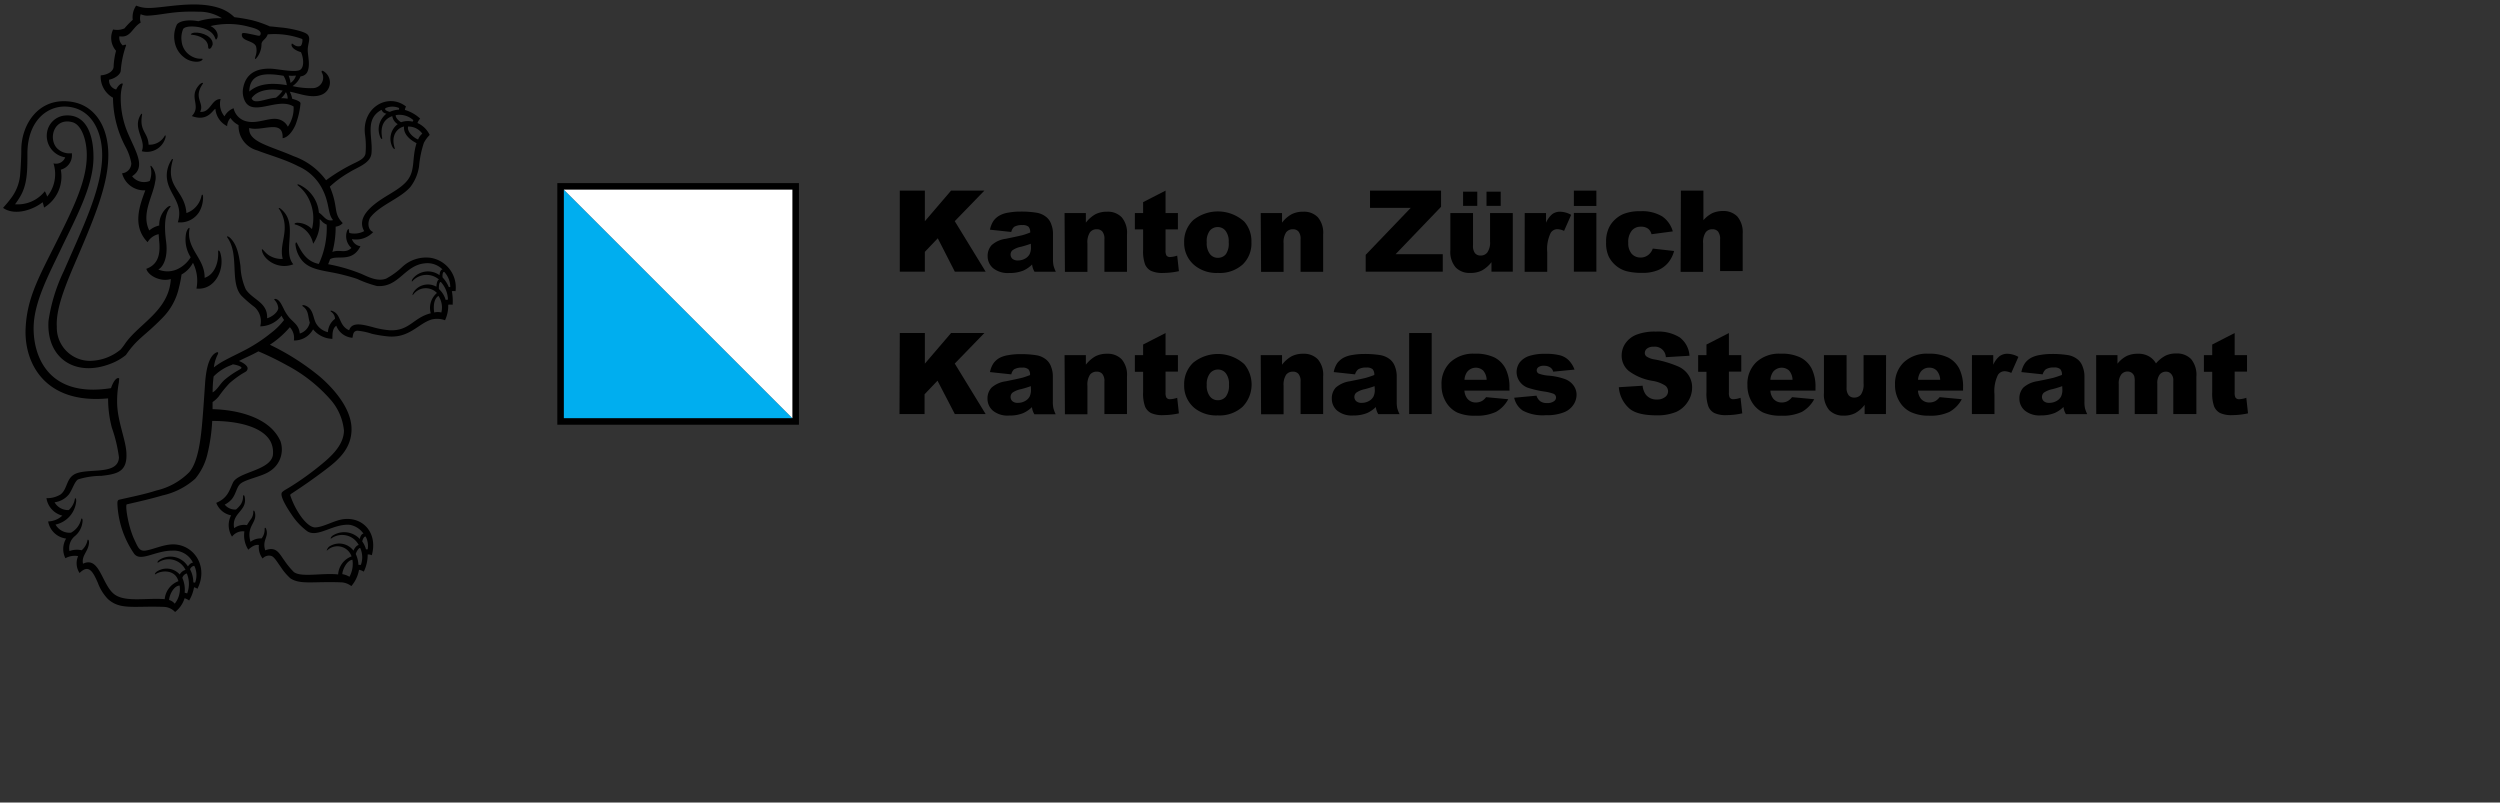 <svg xmlns="http://www.w3.org/2000/svg" viewBox="0 0 352 113"><rect x="0" y="0" width="352" height="113" fill="#333333" stroke="none"/><defs><style>.cls-1,.cls-4{fill:none;}.cls-2{fill:#00aeef;}.cls-3{fill:#fff;}.cls-4{stroke:#000;stroke-miterlimit:10;stroke-width:0.92px;}</style></defs><g id="Ebene_2" data-name="Ebene 2"><g id="Ebene_1-2" data-name="Ebene 1"><rect class="cls-1" width="352" height="113"/><polygon class="cls-2" points="112.03 59.34 78.93 59.34 78.93 26.24 112.03 59.34"/><polygon class="cls-3" points="78.93 26.24 112.03 26.24 112.03 59.34 78.93 26.24"/><rect class="cls-4" x="78.93" y="26.24" width="33.1" height="33.1"/><path d="M23.81,84.48a1.51,1.51,0,0,1,.79.52,3.25,3.25,0,0,0,.69-2.55c-.73,0-1.4,1.13-1.48,2m1.86-3.09A4.13,4.13,0,0,1,26,83.46a1.34,1.34,0,0,1,.35.1,3.77,3.77,0,0,0-.05-2.82A.9.9,0,0,0,25.67,81.39Zm1.8.68a3,3,0,0,0-.1-2.34c-.08-.11-.53.15-.61.46A4,4,0,0,1,27.22,82Zm20.73-1.2a2.74,2.74,0,0,1,1,.37,3.72,3.72,0,0,0,.42-2.4C48.8,78.92,48.19,80.28,48.2,80.87ZM50.09,78a4.11,4.11,0,0,1,.38,1.54,1.76,1.76,0,0,1,.34,0,3.16,3.16,0,0,0-.09-2.38C50.54,77.11,50.22,77.58,50.09,78Zm1.68-.65a2.85,2.85,0,0,0-.27-1.78c-.18-.11-.4.24-.5.66a3.35,3.35,0,0,1,.53,1.12Zm-19.05-26A6.75,6.75,0,0,0,30.08,53a16.48,16.48,0,0,0-.14,2.25c.75-.44,1-1.22,1.82-1.89C33.28,52.14,34,52,34,51.78S33.05,51.3,32.72,51.3ZM49.29,73.9c-2.31-.23-4.53,1.84-6,.92a9.16,9.16,0,0,1-2.2-2.32c-.41-.6-1.55-2.31-1.45-3,0-.28.5-.5,1.31-1a40.63,40.63,0,0,0,3.84-2.73c1.42-1.15,3.61-2.88,3.64-5.14a7.73,7.73,0,0,0-1.82-4.28,21.56,21.56,0,0,0-6.14-4.88,42.1,42.1,0,0,0-4.09-2c-1.17.65-1.74.83-2.73,1.36.73.29,1.32.76,1.2,1.15s-.25.3-1.12.88a14.39,14.39,0,0,0-1.41,1.09,16.11,16.11,0,0,0-1.53,1.88,4.08,4.08,0,0,1-.86.78c0,.33,0,.62,0,1,3.76.1,7.17,1.2,8.82,3.3a5.68,5.68,0,0,1,.74,1.21,3.61,3.61,0,0,1-1.57,4.27c-1,.69-3.43,1.11-4.1,1.75-.52.49-.57,1.37-1.18,2.14a3.39,3.39,0,0,1-1,.77,1.86,1.86,0,0,0,1.59.69,4,4,0,0,0,.67-.72,2,2,0,0,0,.32-1.17c0-.12.17-.25.24.15.38,2-1.9,2.18-1.49,4.37a2.3,2.3,0,0,1,1.8-.43A9.48,9.48,0,0,1,35.4,73,1.75,1.75,0,0,0,35.66,72c0-.15.18-.2.26.29.23,1.41-1.27,1.77-.65,4a2.33,2.33,0,0,1,1.56-.48,2,2,0,0,0,.43-1.35c0-.15.15-.31.27.21.25,1-.63,1.44-.18,2.82,1.57-.63,2,.5,2.67,1.4a11,11,0,0,0,1.34,1.64c1,.81,4,.11,6.25.35a2.9,2.9,0,0,1,1.89-2.54,2.1,2.1,0,0,0-3.43-.85c-.15.15,0-.26.24-.5a2.52,2.52,0,0,1,3.46.54c.17-.41.49-.78.74-.79a2.63,2.63,0,0,0-3.89-.91c-.09.07-.12-.13.19-.4a3,3,0,0,1,3.85.46c.07-.43.3-.75.52-.75A3,3,0,0,0,49.29,73.9ZM61.73,41.66c-.71.48-.71,1.62-.59,2.34a1.94,1.94,0,0,1,1,0A2.91,2.91,0,0,0,61.73,41.66Zm1.34.53a3.83,3.83,0,0,0-1-2.49c-.25,0-.3.62-.27,1a3.3,3.3,0,0,1,.95,1.53A1.76,1.76,0,0,1,63.07,42.19Zm-.75-3.12a4.4,4.4,0,0,1,.87,1.35l.21,0a3.18,3.18,0,0,0-.84-2.13C62.34,38.19,62.26,38.79,62.32,39.07ZM59.46,18.82a2.37,2.37,0,0,0-2-1c-.18.74.77,1.58,1.41,1.82A1.94,1.94,0,0,1,59.46,18.82Zm-1.26-1.9a2.92,2.92,0,0,0-2.48-.71c-.06.34.41.8.75,1a2.81,2.81,0,0,1,1.63-.08Zm-4.69,2.3A2.71,2.71,0,0,1,53.6,17a3.13,3.13,0,0,1,.81-1,.8.8,0,0,1-.68-.54c-2.47,1.32-1.18,3.88-1.43,6.16-.16,1.41-2,1.92-3.14,2.66a14.62,14.62,0,0,0-2.72,2c1.27,3,.4,3.67,1.82,5.13a1.55,1.55,0,0,1-1,.5,13.38,13.38,0,0,1-.46,3.57c1-.42,1.81.28,2.68-.57a2.22,2.22,0,0,1-.63-2.36c.12-.36.28-.31.28-.21a1.47,1.47,0,0,0,.06.46,2.91,2.91,0,0,0,2.09-.26c-1.1-1.89,1-3.56,2.62-4.61,1.12-.73,2.73-1.53,3.52-2.61,1.07-1.44.55-3,1.23-5.16-.8-.41-1.88-1.2-1.76-2.35C56,18,55,19,55.56,20.8c.09.3-.1.21-.28-.07A2.54,2.54,0,0,1,56,17.48a1.6,1.6,0,0,1-.77-1.13c-1.29.46-1.7,1.58-1.42,3.07C53.85,19.64,53.67,19.65,53.51,19.22Zm2.7-4a2.33,2.33,0,0,0-1.92,0c-.19.18.05.41.61.53a3.37,3.37,0,0,1,1.28-.31A1,1,0,0,1,56.21,15.18ZM40.27,13c-.05,0-.09.09-.16.21a3.25,3.25,0,0,1-.53.62,4,4,0,0,1,.92.07A1.67,1.67,0,0,0,40.27,13Zm-4.85.81c.29,1,2,.05,3.43-.05a4.16,4.16,0,0,0,.95-1C38.12,12.41,36.26,12.63,35.42,13.83Zm5.21-3.18a4.16,4.16,0,0,1,.24.79c0,.14,0,.26.09.22a1.85,1.85,0,0,0,.71-1A5.22,5.22,0,0,1,40.63,10.65ZM35.1,12.89c1.15-1,2.82-1.32,5.28-.9a3.1,3.1,0,0,0-.46-1.32C37.47,10.26,35.15,10.23,35.1,12.89ZM27.93,1.65c-3.67-.12-4.95.46-7.21.56A2.5,2.5,0,0,1,19.81,2a1.9,1.9,0,0,0,0,1.18c-1.24.74-1.39,2.19-3,1.93a1.43,1.43,0,0,0,.48,1.29c.17-.07.52-.19.46,0A13.68,13.68,0,0,0,17,10c-.1.56-.9,1.08-1.64,1.22a1.3,1.3,0,0,0,1,1.38c.41-.85,1-1,.92-.72A5.92,5.92,0,0,0,17,13.65a12.55,12.55,0,0,0,1,5.09c1.15,2.68,2.58,4.81.6,6.07a2.12,2.12,0,0,0,2.48.67,3.25,3.25,0,0,0,.1-2.06c0-.09.06-.11.16,0a2.44,2.44,0,0,1,.5,2.2c-.29,2-2,4.5-.82,6.83a3.25,3.25,0,0,1,1.4-.7,3.24,3.24,0,0,1,1.17-2.59c.42-.3.49-.11.38,0-.88,1.06-.82,3.06-.58,4.86.29,2.25-.42,3.57-1.1,3.93a3.35,3.35,0,0,0,2.92-.17,4.36,4.36,0,0,0,1.64-1.56,4.65,4.65,0,0,1-.64-3.41c.17-.67.54-.9.47-.58-.5,2.83,2.19,4.13,2.13,6.89,1.4-.46,2-2.14,1.9-3.73,0-.21.19-.1.27.11.79,2.26-.65,5.41-3.32,5.13A5.61,5.61,0,0,0,27.17,37a4,4,0,0,1-1.61,1.65,15.21,15.21,0,0,1-.36,1.83,8.73,8.73,0,0,1-2.37,4.32c-2.52,2.58-3.45,2.79-5.1,5.18a7.57,7.57,0,0,1-2.07,1.2c-5,2-9.16-.7-8.83-6a24.15,24.15,0,0,1,2.15-7c2.61-6,5.07-11,5.38-15.53C14.62,18.8,13,15.07,9.11,15c-2.64,0-5.19,2.15-5.25,6.5,0,2.57,0,4.51-1.07,6.26a10.73,10.73,0,0,1-.67,1,4.85,4.85,0,0,0,4.19-1.83,3.3,3.3,0,0,1,.33.75A5,5,0,0,0,7.53,23a1.37,1.37,0,0,0,1.65-.85A3.06,3.06,0,0,1,6.63,18.6,2.81,2.81,0,0,1,9,16.28c3.25-.38,4.2,2.91,4.16,6-.06,4-2.45,8.33-4.57,12.77-1.71,3.58-3.64,7.2-3.84,10.6-.22,3.77,1.51,10.49,10.88,9,.37-1.1.83-1.52,1.11-1.4.09.05,0,.22,0,.58A14,14,0,0,0,16.5,57c.11,2.44,1.17,4.87,1.29,6.63.2,2.79-1.24,3.11-3.52,3.37a11.31,11.31,0,0,0-3.25.49c-.51.25-.84,1.5-1.34,2.14a3.08,3.08,0,0,1-2,1.09,2.2,2.2,0,0,0,2,1.1,2.74,2.74,0,0,0,.86-1.55c0-.14.21-.25.19.3a3.71,3.71,0,0,1-2.91,3.29A2.26,2.26,0,0,0,10,75a2.9,2.9,0,0,0,1.42-1.86c.06-.25.22-.14.21.19a3,3,0,0,1-1.06,2.13,2.19,2.19,0,0,0-.79,2.13,3,3,0,0,1,1.72-.11,2.52,2.52,0,0,0,.81-1.37c0-.22.26-.17.22.34-.09,1.21-1.09,1.77-.84,2.92,2.39-1.14,2.65,3.1,4.5,4.37,1.54,1.06,4.39.43,7,.62a3,3,0,0,1,1.93-2.53c-.43-1.63-2.32-1.57-3.19-1-.19.13-.13-.12.08-.3a2.47,2.47,0,0,1,3.3.36,1.33,1.33,0,0,1,.81-.65,2.62,2.62,0,0,0-3.81-1.06c-.24.15-.17-.19.24-.42a2.88,2.88,0,0,1,3.91,1c.15-.25.46-.55.71-.53a3,3,0,0,0-2.92-1.7c-2.44,0-4.48,1.66-5.38.41a13.4,13.4,0,0,1-2.34-7c0-.26,0-.5.24-.58,1.88-.43,3.66-.78,5.25-1.3a9.49,9.49,0,0,0,4.64-2.59c1.31-1.53,1.66-5,1.88-7.78.11-1.34.24-3.32.34-4.78.17-2.35.67-3.85,1.58-4.28.24-.11.35,0,.17.33a5.56,5.56,0,0,0-.52,1.77,10.58,10.58,0,0,1,1.31-.87c1.2-.66,2-1,3.34-1.71a22.16,22.16,0,0,0,3.39-2.26A9.55,9.55,0,0,0,40,45.05a3.28,3.28,0,0,1-.36-.6,3.86,3.86,0,0,1-3,1.5,2.71,2.71,0,0,0-.78-2.7A18.29,18.29,0,0,1,34,41.64c-1.7-1.87-.25-5.82-2-8.21-.12-.24.14-.18.43.09,1,1,1.21,2.46,1.43,3.94a8.79,8.79,0,0,0,.75,3.29c1,1.49,3.1,1.82,3,4.06.69-.19,1.53-.85,1.57-1.43a1.88,1.88,0,0,0-.53-1.15c-.09-.07,0-.2.24-.12.5.16.75.79,1,1.25a5.9,5.9,0,0,0,.83,1.34c.62.72,1.38,1.09,1.49,2.26a2.05,2.05,0,0,0,1.41-1.55c-.3-.87-.11-1.68-1-2.29-.12-.07-.06-.28.43-.07,1.15.48,1,1.86,1.54,2.62a2.59,2.59,0,0,0,1.58,1.1,2.51,2.51,0,0,1,1-1.88,1.25,1.25,0,0,0-.56-1c-.12-.09-.1-.28.41,0,1,.53.74,2,2.14,2.61.39-1.23,1.9-.81,3.33-.44a12.19,12.19,0,0,0,2.35.44c2.84.14,3.32-1.77,5.81-2.39a2.76,2.76,0,0,1,.87-2.86,2.18,2.18,0,0,0-3.35.25c-.13.17-.11-.13.09-.42a2.44,2.44,0,0,1,3.19-.71c0-.38.13-1,.37-1a2.67,2.67,0,0,0-3.76.23c-.13.14-.1-.14.06-.37a2.76,2.76,0,0,1,3.77-.48c0-.26.12-.8.42-.81a3,3,0,0,0-2.52-.86c-2.86.29-3.64,3.44-6.73,3.19a16.64,16.64,0,0,1-2.78-1c-.73-.25-1.62-.49-2.42-.68-2.21-.52-4.26-.54-5.4-2a4.15,4.15,0,0,1-.84-2c-.07-.41.09-.6.21-.33.67,1.33,1.38,2.57,3.06,2.9A12,12,0,0,0,46,31.63c-.73-.33-.73-.67-1-.76a5.33,5.33,0,0,1-.91,3.45,3.48,3.48,0,0,0-2.52-2.71c-.16,0-.18-.29.46-.24a2.93,2.93,0,0,1,1.89.88,6.09,6.09,0,0,0-.33-4,5.4,5.4,0,0,0-1.64-2.13c-.15-.12-.09-.29.42,0a4.79,4.79,0,0,1,2.53,3.82c.69.41,1,1.31,2,1.05-.83-.93-.41-2.49-1.72-4.75a6.88,6.88,0,0,0-3.2-2.84c-1.93-1-4.26-1.62-5.75-2.22a3.55,3.55,0,0,1-2.64-3.57,3,3,0,0,1-1.14-1,1.84,1.84,0,0,0-.47,1.15,3,3,0,0,1-1.65-2.42c-.32,0-1,1.88-3.32,1,1.4-1.46-.51-2.61,1-4.34.29-.35.71-.45.53-.18-1.38,2,.28,2.64-.36,3.93,1.49.14,1.57-1.83,2.88-1.8a2.71,2.71,0,0,0,.55,2.43,2.45,2.45,0,0,1,1.28-1.14,2.41,2.41,0,0,0,1.94,1.87c1.41.31,3-.52,4.14-.36a2,2,0,0,1,1.56,1.09A4.6,4.6,0,0,0,41.34,15c-2.24-1.4-5.87,1.6-6.93-.93a2.93,2.93,0,0,1-.2-1.53c.31-2,1.67-3,4.1-2.86,1.07.08,3.41.58,4,.12s.38-1.83.06-2.46c-.63-.17-1.36-.59-1.32-1.06s.42.46,1.26.2c.24-.11.36-1,.21-1a11.23,11.23,0,0,0-4.83-.64c-.24.73-.82.8-.87,1.36a3.08,3.08,0,0,1-.79,2.07c-.16.1-.15-.06-.05-.36a2.36,2.36,0,0,0,.07-1.39c-.37-.82-2-.71-2-1.61,0-.37.19-.33,1.77,0,.67.16.74.17.84,0,.26-.59-.65-.91-1.45-1.1a11.06,11.06,0,0,0-5.57-.14c.95.45,1.19,1.36.89,1.79S30.5,5,29.42,4.33s-3.23-.82-3.63-.25a3.2,3.2,0,0,0-.22,1.7,2.7,2.7,0,0,0,1.17,2c1.13.76,1.89.34,1.78.58-.24.51-1.7.44-2.56-.25a3.48,3.48,0,0,1-1.39-2.38,3.85,3.85,0,0,1,.35-2.3c.47-.56,1.8-.68,3-.44a10.06,10.06,0,0,1,3.34-.42A6,6,0,0,0,27.93,1.65Zm14.39,9.1a3.09,3.09,0,0,1-1.13,1.37,11.21,11.21,0,0,0,2.87.29,1.48,1.48,0,0,0,1.22-2.26c0-.07,0-.29.26-.13a1.85,1.85,0,0,1-.35,3.35c-1.41.51-3.16-.25-4.39-.46a3.28,3.28,0,0,1,.34,1c.34.09,1.2.34,1.17.66a11.11,11.11,0,0,1-.72,3.05c-.36.8-1,1.73-1.8,1.84.16-2.79-2.95-.87-4.7-1.44C34.93,20,38,20.53,41.36,22a9.57,9.57,0,0,1,4.55,3.38,25,25,0,0,1,4.17-2.49c.65-.33,1.25-.63,1.38-1.25A11.26,11.26,0,0,0,51.4,19c-.52-3.87,3.24-6,5.77-4a1.18,1.18,0,0,0-.16.48,5.32,5.32,0,0,1,2.15,1.22,1.82,1.82,0,0,0-.38.62A3.47,3.47,0,0,1,60.5,19a4.5,4.5,0,0,0-.82,1.12A14.26,14.26,0,0,0,59,23.46,6.32,6.32,0,0,1,57.8,26.3c-1.38,1.62-4.2,2.52-5.6,4.24-.47.58-.48,1.84.35,2.13a3.29,3.29,0,0,1-3,1,1.49,1.49,0,0,0,1.2,1c-1.18,2.37-3.27,1.18-4.28,1.83a7,7,0,0,1-.27.7,24,24,0,0,1,4.58,1.32c.91.38,2.3,1.19,3.59.71a10.61,10.61,0,0,0,2.25-1.63,4.92,4.92,0,0,1,4-1.3A4.21,4.21,0,0,1,64.14,41a1.8,1.8,0,0,0-.52,0,7.28,7.28,0,0,1,.11,1.91,2,2,0,0,0-.62,0,4.77,4.77,0,0,1-.45,2.18A3.24,3.24,0,0,0,60.72,45c-1.86.6-3.1,2.62-6.06,2.37A18.23,18.23,0,0,1,52.37,47a9.08,9.08,0,0,0-2.07-.44c-.54.08-.57.42-.67,1a2.63,2.63,0,0,1-2.28-1.7c-.58.42-.53,1.17-.55,1.85a3.64,3.64,0,0,1-2.72-1.34,3,3,0,0,1-2.7,1.57,2.23,2.23,0,0,0-.57-1.87A13.25,13.25,0,0,1,38,48.54,34.55,34.55,0,0,1,45,53c2,1.71,4.36,4.42,4.49,7.18.13,3-2,4.7-3.72,6S42.65,68.45,41,69.53a.21.21,0,0,0-.1.3,11.16,11.16,0,0,0,1.61,3.07c.37.47,1.1,1.33,1.84,1.36,1.12,0,2.72-1,4-1.16,2.82-.35,4.86,2,4,5.08a1.15,1.15,0,0,0-.58-.11,5.44,5.44,0,0,1-.55,2.42,1.77,1.77,0,0,0-.67-.26,4.74,4.74,0,0,1-1.08,2.29A2.61,2.61,0,0,0,48.18,82c-4-.17-5.86.36-7.28-.56a7.88,7.88,0,0,1-1.38-1.63c-.42-.56-.9-1.43-1.34-1.54a1.18,1.18,0,0,0-1.2.37,2.6,2.6,0,0,1-.53-1.9c-.52-.13-1.13.31-1.49.66a3.77,3.77,0,0,1-.55-2.58,1.89,1.89,0,0,0-1.74.74,3,3,0,0,1-.13-3,2.79,2.79,0,0,1-2.09-1.76c1.6-.67,1.82-1.7,2.35-2.84.7-1.51,5.14-1.68,5.61-3.8a3.34,3.34,0,0,0-.32-2c-1.19-2.21-5-2.91-8.21-2.89A25.22,25.22,0,0,1,29.19,64a8.45,8.45,0,0,1-1.7,3.4,10.26,10.26,0,0,1-4.62,2.36c-1.7.5-3.19.83-5,1.25-.29,0,.15,3.08,1.06,5,.5,1.06.69,1.64,1.58,1.51,1.11-.17,2.63-.92,4-.87,2.86.11,4.86,3.15,3.29,6.25a1.49,1.49,0,0,0-.48-.21,5.43,5.43,0,0,1-.69,1.86,2.13,2.13,0,0,0-.64-.32,3.93,3.93,0,0,1-1.34,1.94,2.25,2.25,0,0,0-1.54-.72c-4.32-.16-6.18.47-7.93-1.12a6.54,6.54,0,0,1-1.4-2.26c-.74-1.7-1.32-2.63-2.58-1.39A2.5,2.5,0,0,1,11,78.3a2.69,2.69,0,0,0-1.79.3,2.88,2.88,0,0,1,.1-2.77,2.94,2.94,0,0,1-2.53-2.41,3.09,3.09,0,0,0,2-.82,3,3,0,0,1-2.24-2.46,3.58,3.58,0,0,0,2-.53c1.05-.82.72-2.47,2.34-3,1.95-.65,5.76.23,5.87-2.21a20.36,20.36,0,0,0-1-4.18,16,16,0,0,1-.53-4.13c-9,.86-11.87-5.09-11.61-9.93.2-3.95,1.62-6.69,3.91-11.24,2.82-5.62,4.86-9.66,4.69-13.51-.08-1.76-.72-3.83-2-4.2-2.5-.7-3.46,2.14-2.24,3.6a2.44,2.44,0,0,0,2.14.76,2.1,2.1,0,0,1-1.55,2.32A5.12,5.12,0,0,1,6.2,29.23,4.67,4.67,0,0,0,6,28.47c-1.22,1-3.86,2-5.57.8.5-.57.76-.87,1.09-1.32a6.33,6.33,0,0,0,1.31-3.3C2.94,23.32,3,22,3,20.93c.08-3.43,2.36-7,6.54-6.66,3.52.26,5.52,3.14,5.7,7,.21,4.45-2,9.54-5.07,16.67C9,40.75,7.86,43.7,8,46a4.68,4.68,0,0,0,4.61,4.81A6.9,6.9,0,0,0,17,49.2a10.4,10.4,0,0,0,.68-.91c2-2.79,6.12-4.59,6.37-9-1.38.43-3.15-.42-3.45-1.44,1.23-.45,2.11-1.45,1.8-4,0-.24-.05-.58-.06-.88a2.38,2.38,0,0,0-1.56,1.13c-2.24-2.31-1.08-5.25-.32-7.3a3.2,3.2,0,0,1-3.27-2.4A1.43,1.43,0,0,0,18.49,23a7.37,7.37,0,0,0-.77-2.24,15,15,0,0,1-1.81-7,3.38,3.38,0,0,1-1.73-3.15C15.23,10.53,16,10,16,9.35a9.93,9.93,0,0,1,.34-2.2,2.73,2.73,0,0,1-.41-3A2.59,2.59,0,0,0,17.52,4a12.23,12.23,0,0,1,1.17-1.21,2.91,2.91,0,0,1,.48-2,4.45,4.45,0,0,0,1.27.31c2.09.22,7-1.25,10.69.12A5.48,5.48,0,0,1,33,2.42a24.77,24.77,0,0,1,2.54.44A16.21,16.21,0,0,1,38,3.72c.27,0,1,.1,1.77.17s3.1.48,3.56,1,0,1.26,0,2.14.43,2.26-.12,3.22A1.19,1.19,0,0,1,42.32,10.75Z"/><path d="M29.87,6.4c-.11.51-.55.64-.56.25C29.31,5.56,28.16,5,27,4.89c-.32,0,0-.26.33-.29,1.16-.11,2.84.62,2.59,1.8"/><path d="M20,16.17c-.41,2.33.86,2.48.92,4.2a2.42,2.42,0,0,0,2.28-1.26c.09-.13.17,0,.09.3a2.72,2.72,0,0,1-3.33,1.88c.67-1.57-1.27-3.09-.23-5,.2-.38.3-.31.27-.11"/><path d="M24.14,22.5c.13-.17.25-.12.2,0C23.18,26.42,26,26.69,26.25,30a3.25,3.25,0,0,0,2.12-2.43c.09-.31.25-.14.22.28a4.06,4.06,0,0,1-.55,2,3.14,3.14,0,0,1-3,1.45c.9-2.91-1.55-4-1.56-6.61a4,4,0,0,1,.68-2.19"/><path d="M39.3,29.48c-.09-.14-.1-.39.41.08,2.32,2.12,0,5.82,1.59,7.65-2.13.83-4.17-.64-4.41-1.9-.12-.62.33.21.92.6a3.37,3.37,0,0,0,2,.55c-.6-2.28,1.24-4.21-.47-7"/><path d="M126.69,26.84h3.53v4.31l3.69-4.31h4.69l-4.17,4.3,4.35,7.11h-4.34l-2.4-4.7-1.82,1.91v2.79h-3.53Z"/><path d="M142.39,32.66l-3-.32a3.39,3.39,0,0,1,.5-1.25,2.63,2.63,0,0,1,.93-.79,3.7,3.7,0,0,1,1.2-.37,9.32,9.32,0,0,1,1.65-.14,13.69,13.69,0,0,1,2.28.16,2.92,2.92,0,0,1,1.44.67,2.24,2.24,0,0,1,.64,1,3.5,3.5,0,0,1,.23,1.23v3.65a4.23,4.23,0,0,0,.08.91,4.74,4.74,0,0,0,.32.85h-3a2.72,2.72,0,0,1-.23-.49,2.62,2.62,0,0,1-.11-.53,4.16,4.16,0,0,1-1.24.86,5.11,5.11,0,0,1-2,.34,3.31,3.31,0,0,1-2.25-.68,2.19,2.19,0,0,1-.77-1.69,2.22,2.22,0,0,1,.56-1.55,3.66,3.66,0,0,1,2-.9c1.18-.24,1.95-.41,2.31-.5s.72-.23,1.12-.38a1.13,1.13,0,0,0-.24-.82,1.25,1.25,0,0,0-.85-.23,2.17,2.17,0,0,0-1.17.25A1.34,1.34,0,0,0,142.39,32.66Zm2.75,1.66c-.44.16-.89.3-1.36.42a3.24,3.24,0,0,0-1.23.5.82.82,0,0,0,0,1.2,1.14,1.14,0,0,0,.77.23,2,2,0,0,0,1-.25,1.58,1.58,0,0,0,.65-.63,2.21,2.21,0,0,0,.19-1Z"/><path d="M149.89,30h3v1.35a4.44,4.44,0,0,1,1.34-1.18,3.47,3.47,0,0,1,1.65-.36,2.67,2.67,0,0,1,2.06.79,3.36,3.36,0,0,1,.74,2.41v5.26h-3.18V33.7a1.61,1.61,0,0,0-.29-1.1,1,1,0,0,0-.81-.32,1.15,1.15,0,0,0-.93.43,2.53,2.53,0,0,0-.36,1.57v4h-3.17Z"/><path d="M164.11,26.84V30h1.74V32.3h-1.74v2.93a1.57,1.57,0,0,0,.1.7.58.58,0,0,0,.54.26,3.58,3.58,0,0,0,1-.2l.24,2.19a10.45,10.45,0,0,1-2.2.25,3.82,3.82,0,0,1-1.74-.3,1.87,1.87,0,0,1-.83-.92,5.38,5.38,0,0,1-.27-2V32.3h-1.16V30h1.16V28.46Z"/><path d="M166.73,34.14A4.15,4.15,0,0,1,168,31a5.53,5.53,0,0,1,7.2.21,4.19,4.19,0,0,1,1,2.86A4.12,4.12,0,0,1,175,37.21a4.8,4.8,0,0,1-3.5,1.22,4.89,4.89,0,0,1-3.22-1A4.07,4.07,0,0,1,166.73,34.14Zm3.18,0a2.46,2.46,0,0,0,.45,1.63,1.37,1.37,0,0,0,1.12.53,1.41,1.41,0,0,0,1.13-.52A2.59,2.59,0,0,0,173,34.1a2.41,2.41,0,0,0-.44-1.6,1.38,1.38,0,0,0-1.1-.53,1.42,1.42,0,0,0-1.14.54A2.45,2.45,0,0,0,169.91,34.13Z"/><path d="M177.51,30h3v1.35a4.32,4.32,0,0,1,1.34-1.18,3.47,3.47,0,0,1,1.65-.36,2.67,2.67,0,0,1,2.06.79,3.36,3.36,0,0,1,.74,2.41v5.26h-3.18V33.7a1.61,1.61,0,0,0-.29-1.1,1,1,0,0,0-.81-.32,1.15,1.15,0,0,0-.93.43,2.53,2.53,0,0,0-.36,1.57v4h-3.17Z"/><path d="M192.9,26.84h10v2.28l-6.4,6.67h6.64v2.46H192.29V35.88l6.34-6.61H192.9Z"/><path d="M213,38.25h-3V36.91a4.39,4.39,0,0,1-1.34,1.17,3.47,3.47,0,0,1-1.65.35,2.69,2.69,0,0,1-2.05-.78,3.36,3.36,0,0,1-.75-2.41V30h3.19v4.55a1.69,1.69,0,0,0,.28,1.1,1,1,0,0,0,.81.33,1.16,1.16,0,0,0,.93-.44A2.44,2.44,0,0,0,209.8,34V30H213Zm-7-11.26h2v2h-2Zm3.3,0h2v2h-2Z"/><path d="M214.68,30h3v1.36a3.31,3.31,0,0,1,.89-1.22,1.84,1.84,0,0,1,1.12-.33,3.32,3.32,0,0,1,1.53.44l-1,2.26a2.43,2.43,0,0,0-.88-.24,1.09,1.09,0,0,0-1,.52,5.17,5.17,0,0,0-.49,2.71v2.77h-3.18Z"/><path d="M221.6,26.84h3.17V29H221.6Zm0,3.14h3.17v8.27H221.6Z"/><path d="M232.71,35l3,.34a4.25,4.25,0,0,1-.82,1.63,3.74,3.74,0,0,1-1.45,1.07,5.62,5.62,0,0,1-2.25.38,8.5,8.5,0,0,1-2.19-.24,3.87,3.87,0,0,1-1.5-.8,4,4,0,0,1-1-1.28,4.51,4.51,0,0,1-.36-2,4.47,4.47,0,0,1,.44-2.12,3.73,3.73,0,0,1,.87-1.12,4,4,0,0,1,1.13-.73,6.2,6.2,0,0,1,2.38-.39,5.47,5.47,0,0,1,3.08.73,3.79,3.79,0,0,1,1.49,2.11l-3,.4a1.37,1.37,0,0,0-.51-.8,1.62,1.62,0,0,0-1-.26,1.58,1.58,0,0,0-1.27.56,2.5,2.5,0,0,0-.49,1.7,2.23,2.23,0,0,0,.48,1.55,1.63,1.63,0,0,0,1.23.53,1.7,1.7,0,0,0,1.05-.32A1.9,1.9,0,0,0,232.71,35Z"/><path d="M236.67,26.84h3.17V31a4.24,4.24,0,0,1,1.28-1,3.7,3.7,0,0,1,1.51-.29,2.7,2.7,0,0,1,2,.79,3.42,3.42,0,0,1,.74,2.41v5.26h-3.18V33.7a1.67,1.67,0,0,0-.29-1.1,1,1,0,0,0-.81-.32,1.13,1.13,0,0,0-.93.43,2.53,2.53,0,0,0-.36,1.57v4h-3.17Z"/><path d="M126.69,46.89h3.53V51.2l3.69-4.31h4.69l-4.17,4.3,4.35,7.11h-4.34L132,53.6l-1.82,1.91V58.3h-3.53Z"/><path d="M142.39,52.71l-3-.32a3.39,3.39,0,0,1,.5-1.25,2.63,2.63,0,0,1,.93-.79A4,4,0,0,1,142,50a9.32,9.32,0,0,1,1.65-.14,13.69,13.69,0,0,1,2.28.16,2.92,2.92,0,0,1,1.44.67,2.24,2.24,0,0,1,.64,1,3.5,3.5,0,0,1,.23,1.23v3.65a4.23,4.23,0,0,0,.08.91,4.74,4.74,0,0,0,.32.85h-3a2.72,2.72,0,0,1-.23-.49,2.65,2.65,0,0,1-.11-.52,4.3,4.3,0,0,1-1.24.85,5.11,5.11,0,0,1-2,.34,3.26,3.26,0,0,1-2.25-.68,2.19,2.19,0,0,1-.77-1.69,2.22,2.22,0,0,1,.56-1.55,3.73,3.73,0,0,1,2-.9c1.18-.24,1.95-.41,2.31-.5s.72-.23,1.12-.38a1.13,1.13,0,0,0-.24-.82,1.25,1.25,0,0,0-.85-.23,2.17,2.17,0,0,0-1.17.25A1.34,1.34,0,0,0,142.39,52.71Zm2.75,1.66c-.44.16-.89.3-1.36.42a3.24,3.24,0,0,0-1.23.5.82.82,0,0,0-.26.59.8.8,0,0,0,.26.61,1.09,1.09,0,0,0,.77.23,2,2,0,0,0,1-.25,1.58,1.58,0,0,0,.65-.63,2.21,2.21,0,0,0,.19-1Z"/><path d="M149.89,50h3v1.35a4.58,4.58,0,0,1,1.34-1.18,3.47,3.47,0,0,1,1.65-.36,2.7,2.7,0,0,1,2.06.79,3.36,3.36,0,0,1,.74,2.41V58.3h-3.18V53.75a1.61,1.61,0,0,0-.29-1.1,1,1,0,0,0-.81-.32,1.15,1.15,0,0,0-.93.43,2.55,2.55,0,0,0-.36,1.57v4h-3.17Z"/><path d="M164.11,46.89V50h1.74v2.32h-1.74v2.93a1.57,1.57,0,0,0,.1.7.58.58,0,0,0,.54.26,3.58,3.58,0,0,0,1-.2l.24,2.19a10.45,10.45,0,0,1-2.2.25,3.82,3.82,0,0,1-1.74-.3,1.87,1.87,0,0,1-.83-.92,5.38,5.38,0,0,1-.27-2V52.35h-1.16V50h1.16V48.51Z"/><path d="M166.73,54.19A4.15,4.15,0,0,1,168,51.07a5.53,5.53,0,0,1,7.2.21,4.5,4.5,0,0,1-.25,6,4.84,4.84,0,0,1-3.5,1.21,4.89,4.89,0,0,1-3.22-1A4.07,4.07,0,0,1,166.73,54.19Zm3.18,0a2.46,2.46,0,0,0,.45,1.63,1.37,1.37,0,0,0,1.12.53,1.41,1.41,0,0,0,1.13-.52,2.59,2.59,0,0,0,.43-1.67,2.41,2.41,0,0,0-.44-1.6,1.38,1.38,0,0,0-1.1-.53,1.42,1.42,0,0,0-1.14.54A2.45,2.45,0,0,0,169.91,54.18Z"/><path d="M177.51,50h3v1.35a4.46,4.46,0,0,1,1.34-1.18,3.47,3.47,0,0,1,1.65-.36,2.7,2.7,0,0,1,2.06.79,3.36,3.36,0,0,1,.74,2.41V58.3h-3.18V53.75a1.61,1.61,0,0,0-.29-1.1,1,1,0,0,0-.81-.32,1.15,1.15,0,0,0-.93.43,2.55,2.55,0,0,0-.36,1.57v4h-3.17Z"/><path d="M190.79,52.71l-3-.32a3.39,3.39,0,0,1,.49-1.25,2.82,2.82,0,0,1,.93-.79,4,4,0,0,1,1.2-.37,9.49,9.49,0,0,1,1.65-.14,13.82,13.82,0,0,1,2.29.16,3,3,0,0,1,1.44.67,2.33,2.33,0,0,1,.64,1,3.75,3.75,0,0,1,.23,1.23v3.65a4.35,4.35,0,0,0,.07.91,4.21,4.21,0,0,0,.33.85h-3a2.33,2.33,0,0,1-.34-1,4.3,4.3,0,0,1-1.24.85,5.11,5.11,0,0,1-1.95.34,3.26,3.26,0,0,1-2.25-.68,2.18,2.18,0,0,1-.76-1.69,2.21,2.21,0,0,1,.55-1.55,3.81,3.81,0,0,1,2-.9c1.19-.24,2-.41,2.31-.5s.73-.23,1.12-.38a1.13,1.13,0,0,0-.24-.82,1.24,1.24,0,0,0-.85-.23,2.17,2.17,0,0,0-1.17.25A1.4,1.4,0,0,0,190.79,52.71Zm2.75,1.66a13.51,13.51,0,0,1-1.36.42,3.25,3.25,0,0,0-1.22.5.81.81,0,0,0,0,1.2,1.11,1.11,0,0,0,.77.23,2,2,0,0,0,1-.25,1.52,1.52,0,0,0,.65-.63,2.08,2.08,0,0,0,.19-1Z"/><path d="M198.41,46.89h3.17V58.3h-3.17Z"/><path d="M212.54,55h-6.35a2.07,2.07,0,0,0,.42,1.14,1.5,1.5,0,0,0,1.19.53,1.76,1.76,0,0,0,.89-.23,2,2,0,0,0,.55-.52l3.12.29a4.41,4.41,0,0,1-1.72,1.78,6.34,6.34,0,0,1-2.91.54,5.93,5.93,0,0,1-2.58-.46,3.78,3.78,0,0,1-1.56-1.47,4.45,4.45,0,0,1-.62-2.37A4.17,4.17,0,0,1,204.21,51a4.73,4.73,0,0,1,3.43-1.2,6.06,6.06,0,0,1,2.8.54A3.64,3.64,0,0,1,212,51.94a5.78,5.78,0,0,1,.53,2.65Zm-3.22-1.52a2.12,2.12,0,0,0-.49-1.31,1.55,1.55,0,0,0-2.26.2,2.11,2.11,0,0,0-.37,1.11Z"/><path d="M213.2,56l3.14-.29a1.53,1.53,0,0,0,.55.8,1.6,1.6,0,0,0,.93.24,1.58,1.58,0,0,0,1-.27.63.63,0,0,0,.27-.51.58.58,0,0,0-.36-.53,6.47,6.47,0,0,0-1.36-.32,14.18,14.18,0,0,1-2.29-.54,2.41,2.41,0,0,1-1.08-.82A2.29,2.29,0,0,1,214,51a2.8,2.8,0,0,1,1.31-.88,6.8,6.8,0,0,1,2.24-.3,7.72,7.72,0,0,1,2.18.23,2.76,2.76,0,0,1,1.17.7,3.68,3.68,0,0,1,.79,1.29l-3,.29a1,1,0,0,0-.39-.58,1.56,1.56,0,0,0-.9-.25,1.24,1.24,0,0,0-.78.19.56.56,0,0,0-.25.46.5.5,0,0,0,.31.46,5.09,5.09,0,0,0,1.36.28,9.06,9.06,0,0,1,2.35.5,2.6,2.6,0,0,1,1.18.91,2.22,2.22,0,0,1,.41,1.29,2.56,2.56,0,0,1-.44,1.4,2.83,2.83,0,0,1-1.36,1.07,6.47,6.47,0,0,1-2.53.4,6,6,0,0,1-3.23-.64A2.91,2.91,0,0,1,213.2,56Z"/><path d="M227.93,54.52l3.35-.21a2.58,2.58,0,0,0,.45,1.25,1.86,1.86,0,0,0,1.55.69,1.78,1.78,0,0,0,1.17-.35,1,1,0,0,0,0-1.62,4.67,4.67,0,0,0-1.81-.66,7.65,7.65,0,0,1-3.31-1.39,2.78,2.78,0,0,1-1-2.2,3,3,0,0,1,.51-1.66,3.41,3.41,0,0,1,1.53-1.23,7.11,7.11,0,0,1,2.8-.45,5.7,5.7,0,0,1,3.34.82,3.5,3.5,0,0,1,1.37,2.58l-3.33.2a1.54,1.54,0,0,0-1.73-1.47,1.37,1.37,0,0,0-.92.26.78.78,0,0,0-.31.63.62.62,0,0,0,.25.49,2.92,2.92,0,0,0,1.19.42,15.26,15.26,0,0,1,3.31,1,3.39,3.39,0,0,1,1.45,1.27,3.12,3.12,0,0,1,.46,1.68,3.59,3.59,0,0,1-.61,2A3.77,3.77,0,0,1,236,58a6.88,6.88,0,0,1-2.75.48c-1.94,0-3.29-.37-4-1.12A4.43,4.43,0,0,1,227.93,54.52Z"/><path d="M243.43,46.89V50h1.74v2.32h-1.74v2.93a1.57,1.57,0,0,0,.1.7.58.58,0,0,0,.54.26,3.58,3.58,0,0,0,1-.2l.24,2.19a10.45,10.45,0,0,1-2.2.25,3.82,3.82,0,0,1-1.74-.3,1.82,1.82,0,0,1-.83-.92,5.38,5.38,0,0,1-.27-2V52.35h-1.17V50h1.17V48.51Z"/><path d="M255.62,55h-6.35a2,2,0,0,0,.41,1.14,1.51,1.51,0,0,0,1.2.53,1.73,1.73,0,0,0,.88-.23,2.16,2.16,0,0,0,.56-.52l3.12.29a4.5,4.5,0,0,1-1.73,1.78,6.29,6.29,0,0,1-2.9.54,6,6,0,0,1-2.59-.46,3.78,3.78,0,0,1-1.56-1.47,4.45,4.45,0,0,1-.62-2.37A4.2,4.2,0,0,1,247.28,51a4.73,4.73,0,0,1,3.43-1.2,6,6,0,0,1,2.8.54,3.64,3.64,0,0,1,1.57,1.56,5.65,5.65,0,0,1,.54,2.65Zm-3.23-1.52a2.07,2.07,0,0,0-.49-1.31,1.55,1.55,0,0,0-2.26.2,2.2,2.2,0,0,0-.37,1.11Z"/><path d="M265.54,58.3h-3V57a4.25,4.25,0,0,1-1.33,1.17,3.49,3.49,0,0,1-1.66.35,2.71,2.71,0,0,1-2-.78,3.41,3.41,0,0,1-.74-2.41V50H260v4.55a1.67,1.67,0,0,0,.29,1.1,1,1,0,0,0,.81.33,1.16,1.16,0,0,0,.93-.44,2.51,2.51,0,0,0,.36-1.56V50h3.17Z"/><path d="M276.4,55h-6.35a2.07,2.07,0,0,0,.41,1.14,1.53,1.53,0,0,0,1.2.53,1.76,1.76,0,0,0,.89-.23,2.14,2.14,0,0,0,.55-.52l3.12.29a4.43,4.43,0,0,1-1.73,1.78,6.26,6.26,0,0,1-2.9.54A5.9,5.9,0,0,1,269,58a3.78,3.78,0,0,1-1.56-1.47,4.36,4.36,0,0,1-.62-2.37A4.17,4.17,0,0,1,268.07,51a4.73,4.73,0,0,1,3.43-1.2,6.09,6.09,0,0,1,2.8.54,3.62,3.62,0,0,1,1.56,1.56,5.65,5.65,0,0,1,.54,2.65Zm-3.22-1.52a2.07,2.07,0,0,0-.5-1.31,1.4,1.4,0,0,0-1.05-.4,1.44,1.44,0,0,0-1.21.6,2.2,2.2,0,0,0-.36,1.11Z"/><path d="M277.65,50h3v1.36a3.18,3.18,0,0,1,.89-1.21,1.84,1.84,0,0,1,1.12-.34,3.32,3.32,0,0,1,1.53.44l-1,2.26a2.43,2.43,0,0,0-.88-.24,1.11,1.11,0,0,0-1,.52,5.17,5.17,0,0,0-.49,2.71V58.3h-3.18Z"/><path d="M287.61,52.71l-3-.32a3.39,3.39,0,0,1,.5-1.25,2.63,2.63,0,0,1,.93-.79,4,4,0,0,1,1.2-.37,9.49,9.49,0,0,1,1.65-.14,13.6,13.6,0,0,1,2.28.16,2.92,2.92,0,0,1,1.44.67,2.24,2.24,0,0,1,.64,1,3.53,3.53,0,0,1,.24,1.23v3.65a4.35,4.35,0,0,0,.07.91,4.74,4.74,0,0,0,.32.85h-3a2.72,2.72,0,0,1-.23-.49,2.65,2.65,0,0,1-.11-.52,4.3,4.3,0,0,1-1.24.85,5.11,5.11,0,0,1-1.95.34,3.26,3.26,0,0,1-2.25-.68,2.19,2.19,0,0,1-.77-1.69,2.22,2.22,0,0,1,.56-1.55,3.81,3.81,0,0,1,2-.9c1.18-.24,2-.41,2.31-.5s.72-.23,1.12-.38a1.13,1.13,0,0,0-.24-.82,1.25,1.25,0,0,0-.85-.23,2.17,2.17,0,0,0-1.17.25A1.4,1.4,0,0,0,287.61,52.71Zm2.75,1.66c-.44.16-.89.3-1.36.42a3.32,3.32,0,0,0-1.23.5.82.82,0,0,0-.26.59.8.8,0,0,0,.26.61,1.09,1.09,0,0,0,.77.23,2,2,0,0,0,1-.25,1.52,1.52,0,0,0,.65-.63,2.08,2.08,0,0,0,.19-1Z"/><path d="M295.14,50h3v1.21a4,4,0,0,1,1.29-1.08,3.54,3.54,0,0,1,1.57-.32,2.91,2.91,0,0,1,1.56.36,2.6,2.6,0,0,1,1,1,4.57,4.57,0,0,1,1.36-1.1,3.41,3.41,0,0,1,1.51-.3,2.75,2.75,0,0,1,2.08.79,3.5,3.5,0,0,1,.74,2.48V58.3H306V53.59a1.27,1.27,0,0,0-.22-.83.93.93,0,0,0-.79-.43,1.12,1.12,0,0,0-.9.4,2,2,0,0,0-.34,1.3V58.3h-3.18V53.74a3,3,0,0,0-.06-.74,1,1,0,0,0-.35-.5,1,1,0,0,0-.59-.19,1.12,1.12,0,0,0-.89.41,2.07,2.07,0,0,0-.36,1.36V58.3h-3.17Z"/><path d="M314.64,46.89V50h1.74v2.32h-1.74v2.93a1.57,1.57,0,0,0,.1.7.58.58,0,0,0,.54.26,3.58,3.58,0,0,0,1-.2l.24,2.19a10.45,10.45,0,0,1-2.2.25,3.82,3.82,0,0,1-1.74-.3,1.87,1.87,0,0,1-.83-.92,5.38,5.38,0,0,1-.27-2V52.35h-1.17V50h1.17V48.51Z"/></g></g></svg>